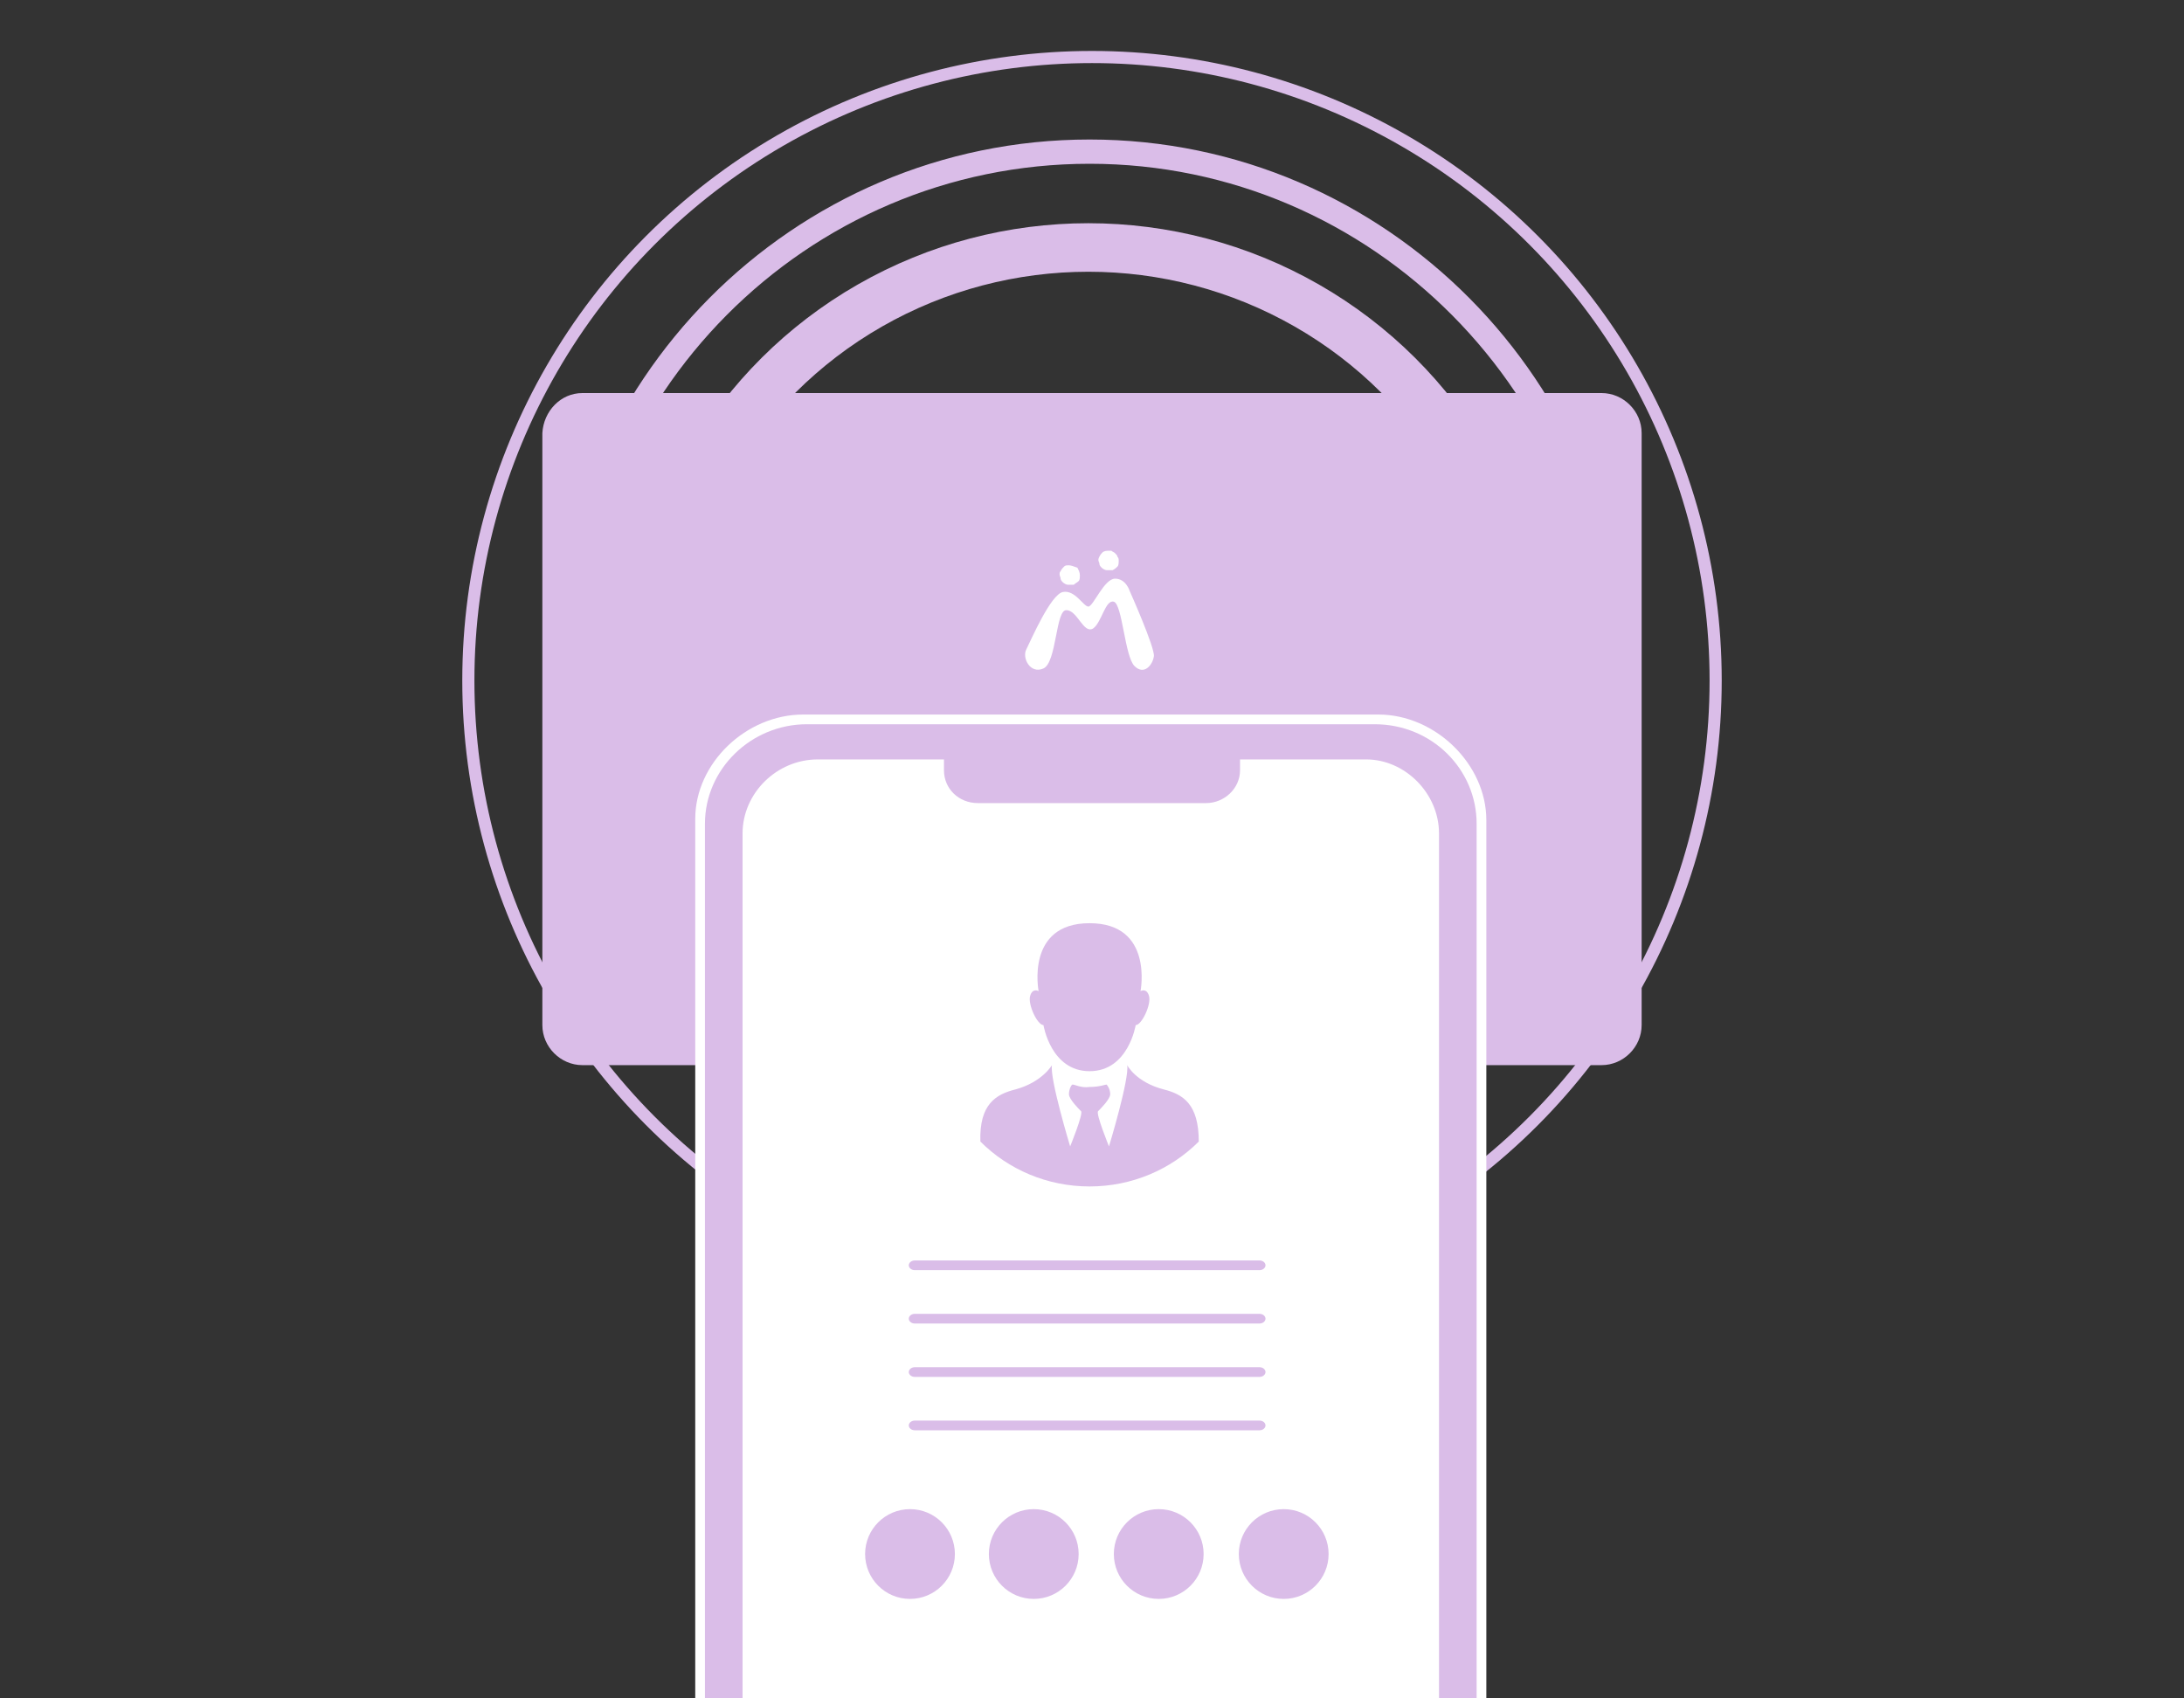 <?xml version="1.0" encoding="utf-8"?>
<!-- Generator: Adobe Illustrator 25.4.1, SVG Export Plug-In . SVG Version: 6.00 Build 0)  -->
<svg version="1.1" id="レイヤー_1" xmlns="http://www.w3.org/2000/svg" xmlns:xlink="http://www.w3.org/1999/xlink" x="0px"
	 y="0px" viewBox="0 0 180 140" style="enable-background:new 0 0 180 140;" xml:space="preserve">
<rect x="0" y="0" width="180" height="140" fill="#333333" stroke="none"/>
<style type="text/css">
	.st0{clip-path:url(#SVGID_00000109720644414727103140000002933096568952592533_);}
	.st1{fill:none;stroke:#DABDE8;}
	.st2{fill:none;stroke:#DABDE8;stroke-width:2;}
	.st3{fill:none;stroke:#DABDE8;stroke-width:4;}
	.st4{fill:#DABDE8;}
	.st5{fill:#FFFFFF;}
	.st6{fill-rule:evenodd;clip-rule:evenodd;fill:#FFFFFF;}
	.st7{fill-rule:evenodd;clip-rule:evenodd;fill:#DABDE8;}
</style>
<g>
	<defs>
		<rect id="SVGID_1_" x="0" y="0.5" width="180" height="139.7"/>
	</defs>
	<clipPath id="SVGID_00000003791155490012920020000014981360960383200667_">
		<use xlink:href="#SVGID_1_"  style="overflow:visible;"/>
	</clipPath>
	<g style="clip-path:url(#SVGID_00000003791155490012920020000014981360960383200667_);">
		<circle class="st1" cx="90" cy="56.1" r="51.4"/>
		<path class="st2" d="M133.1,56.1c0,24.1-19.4,43.6-43.3,43.6c-23.9,0-43.3-19.5-43.3-43.6s19.4-43.6,43.3-43.6
			C113.7,12.5,133.1,32.1,133.1,56.1z"/>
		<ellipse class="st3" cx="89.7" cy="56.1" rx="36" ry="35.7"/>
		<path class="st4" d="M48,32.4H132c1.8,0,3.3,1.5,3.3,3.3v48.8c0,1.8-1.5,3.3-3.3,3.3H48c-1.8,0-3.3-1.5-3.3-3.3V35.7
			C44.8,33.9,46.2,32.4,48,32.4z"/>
		<path class="st5" d="M93.1,48.7c0,0,2.1,4.7,2,5.4c-0.1,0.7-0.8,1.6-1.6,0.8c-0.8-0.8-1-5.1-1.7-5.3c-0.7-0.2-1,1.7-1.7,2.2
			c-0.8,0.5-1.3-1.5-2.2-1.5c-0.9-0.1-0.8,4.3-1.9,4.8c-1.1,0.5-1.8-0.9-1.4-1.6c0.4-0.8,2-4.5,3-4.7c1-0.2,1.7,1.2,2.1,1.2
			s1.3-2.3,2.2-2.3S93.1,48.7,93.1,48.7z M88.1,46.6c-0.2,0-0.3,0-0.4,0.1c-0.1,0.1-0.2,0.2-0.3,0.4c-0.1,0.1-0.1,0.3,0,0.5
			c0,0.2,0.1,0.3,0.2,0.4c0.1,0.1,0.3,0.2,0.4,0.2c0.2,0,0.3,0,0.5,0c0.1-0.1,0.3-0.2,0.4-0.3c0.1-0.1,0.1-0.3,0.1-0.5
			c0-0.2-0.1-0.4-0.2-0.6C88.5,46.7,88.3,46.6,88.1,46.6L88.1,46.6z M91.4,45.4c-0.2,0-0.3,0-0.5,0.1c-0.1,0.1-0.2,0.2-0.3,0.4
			c-0.1,0.2-0.1,0.3,0,0.5c0,0.2,0.1,0.3,0.2,0.4c0.1,0.1,0.3,0.2,0.4,0.2c0.2,0,0.3,0,0.5,0c0.2-0.1,0.3-0.2,0.4-0.3
			c0.1-0.1,0.1-0.3,0.1-0.5c0-0.1,0-0.2-0.1-0.3c0-0.1-0.1-0.2-0.2-0.3c-0.1-0.1-0.2-0.1-0.3-0.2C91.6,45.4,91.5,45.4,91.4,45.4
			L91.4,45.4z"/>
		<path class="st6" d="M113.6,58.9H66.2c-4.7,0-8.9,4-8.9,8.6v102.4c0,4.6,3.8,8.4,8.6,8.4h48c4.7,0,8.6-3.7,8.6-8.4V67.6
			C122.5,63,118.3,58.9,113.6,58.9z"/>
		<path class="st5" d="M64.9,61.9h49.5c2.5,0,4.6,2,4.6,4.6v103.8c0,2.5-2,4.6-4.6,4.6H64.9c-2.5,0-4.6-2-4.6-4.6V66.5
			C60.3,64,62.4,61.9,64.9,61.9z"/>
		<path class="st7" d="M113.3,59.7H66.5c-4.6,0-8.4,3.7-8.4,8.2V169c0,4.5,3.8,8.2,8.4,8.2h46.8c4.6,0,8.4-3.7,8.4-8.2V67.9
			C121.7,63.4,118,59.7,113.3,59.7z M118.6,68.7v98.7c0,3.3-2.8,6.1-6.2,6.1h-45c-3.4,0-6.2-2.7-6.2-6.1V68.7c0-3.3,2.8-6.1,6.2-6.1
			h10.4c0,0.2,0,0.3,0,0.5v0.4c0,1.5,1.2,2.7,2.8,2.7h18.8c1.5,0,2.8-1.2,2.8-2.7v-0.4c0-0.2,0-0.3,0-0.5h10.4
			C115.8,62.6,118.6,65.4,118.6,68.7z"/>
		<path class="st4" d="M103.8,103.9H75.4c-0.3,0-0.5,0.2-0.5,0.4v0c0,0.2,0.2,0.4,0.5,0.4h28.4c0.3,0,0.5-0.2,0.5-0.4v0
			C104.3,104.1,104.1,103.9,103.8,103.9z"/>
		<path class="st4" d="M103.8,108.3H75.4c-0.3,0-0.5,0.2-0.5,0.4v0c0,0.2,0.2,0.4,0.5,0.4h28.4c0.3,0,0.5-0.2,0.5-0.4v0
			C104.3,108.5,104.1,108.3,103.8,108.3z"/>
		<path class="st4" d="M103.8,112.7H75.4c-0.3,0-0.5,0.2-0.5,0.4v0c0,0.2,0.2,0.4,0.5,0.4h28.4c0.3,0,0.5-0.2,0.5-0.4v0
			C104.3,112.9,104.1,112.7,103.8,112.7z"/>
		<path class="st4" d="M103.8,117.1H75.4c-0.3,0-0.5,0.2-0.5,0.4v0c0,0.2,0.2,0.4,0.5,0.4h28.4c0.3,0,0.5-0.2,0.5-0.4v0
			C104.3,117.3,104.1,117.1,103.8,117.1z"/>
		<circle class="st4" cx="75" cy="128.1" r="3.7"/>
		<circle class="st4" cx="95.5" cy="128.1" r="3.7"/>
		<circle class="st4" cx="85.2" cy="128.1" r="3.7"/>
		<circle class="st4" cx="105.8" cy="128.1" r="3.7"/>
		<path class="st4" d="M94.7,82.1c-0.2-0.7-0.7-0.4-0.7-0.4s1.1-5.6-4.2-5.6c-5.3,0-4.2,5.6-4.2,5.6s-0.5-0.3-0.7,0.4
			c-0.2,0.7,0.6,2.4,1.1,2.4c0,0,0.6,3.8,3.8,3.8c3.2,0,3.8-3.8,3.8-3.8C94.1,84.5,94.9,82.8,94.7,82.1z"/>
		<path class="st4" d="M89.8,97.8c3.5,0,6.7-1.4,9-3.7c0-3.1-1.3-3.9-2.9-4.3c-2.3-0.6-3-2-3-2c0.2,1.1-1.5,6.7-1.5,6.7
			s-1.1-2.7-0.9-2.9c0.2-0.2,1-1,1-1.4c0-0.4-0.2-0.7-0.3-0.8c-0.1,0-0.6,0.2-1.4,0.2c-0.7,0.1-1.2-0.2-1.4-0.2
			c-0.1,0-0.3,0.4-0.3,0.8c0,0.4,0.8,1.2,1,1.4c0.2,0.2-0.9,2.9-0.9,2.9s-1.7-5.6-1.5-6.7c0,0-0.8,1.4-3,2c-1.6,0.4-3,1.2-2.9,4.3
			C83.1,96.4,86.3,97.8,89.8,97.8z"/>
	</g>
</g>
</svg>
